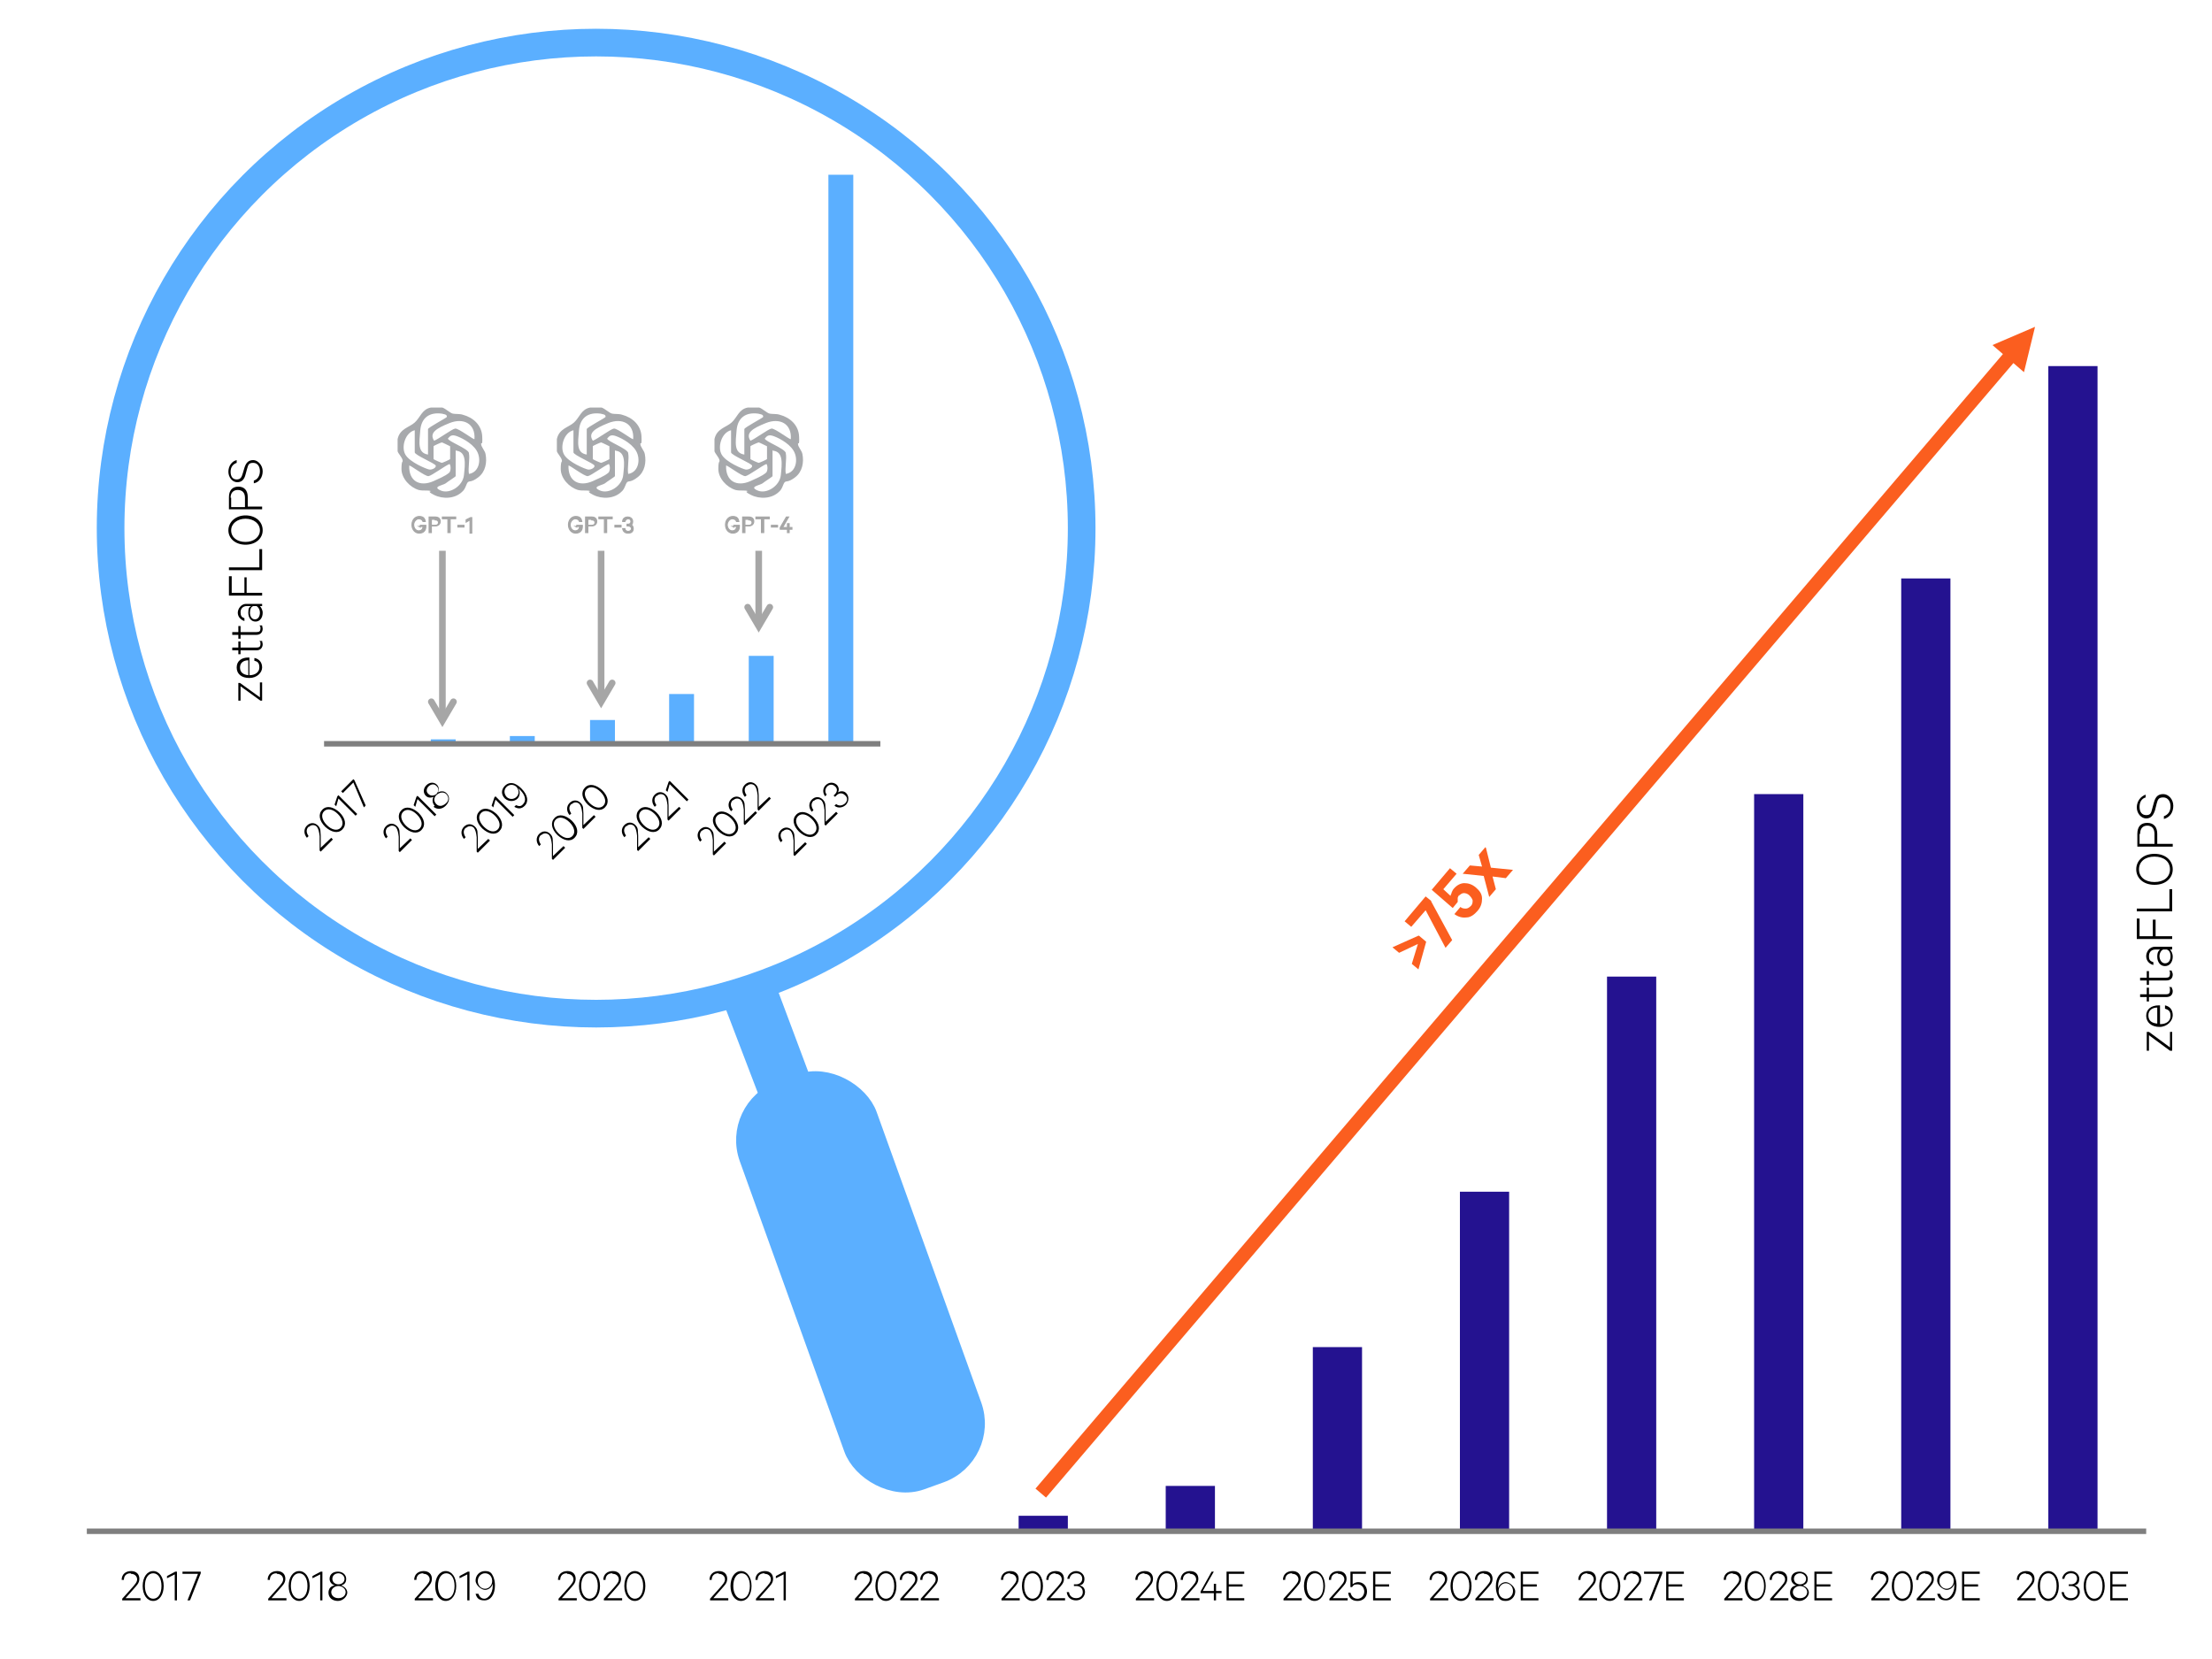 <svg xmlns="http://www.w3.org/2000/svg" xmlns:i="http://ns.adobe.com/AdobeIllustrator/10.0/" id="Layer_1" viewBox="0 0 400 300"><defs><style> .st0 { stroke-width: 5px; } .st0, .st1 { stroke: #5bafff; } .st0, .st1, .st2, .st3, .st4 { stroke-miterlimit: 8; } .st0, .st5, .st6, .st2, .st3, .st4 { fill: none; } .st1 { stroke-width: 3px; } .st1, .st7 { fill: #5bafff; } .st8 { fill: #a6a6a6; } .st9 { fill: #241290; } .st5 { stroke-miterlimit: 10; stroke-width: .2px; } .st5, .st3, .st4 { stroke: #a6a6a6; } .st10, .st11 { fill: #fb5e1f; } .st6 { stroke: #7f7f7f; stroke-linejoin: round; } .st2 { stroke: #fb5e1f; stroke-width: 2.5px; } .st11 { fill-rule: evenodd; } .st3, .st4 { stroke-width: 1.2px; } .st4 { stroke-linecap: round; } .st12 { fill: #a7a9ac; } </style></defs><rect class="st9" x="184.2" y="274.1" width="8.9" height="2.8"></rect><rect class="st9" x="210.8" y="268.7" width="8.9" height="8.1"></rect><rect class="st9" x="237.4" y="243.6" width="8.9" height="33.3"></rect><rect class="st9" x="264" y="215.5" width="8.9" height="61.4"></rect><rect class="st9" x="290.6" y="176.6" width="8.9" height="100.3"></rect><rect class="st9" x="317.2" y="143.6" width="8.9" height="133.2"></rect><rect class="st9" x="343.8" y="104.6" width="8.9" height="172.3"></rect><rect class="st9" x="370.4" y="66.2" width="8.9" height="210.6"></rect><path class="st7" d="M24.6,276.9h8.9c0,0-8.9,0-8.9,0h0ZM51.2,276.9h8.9c0,0-8.9,0-8.9,0h0ZM77.8,276.9h8.9c0,0-8.9,0-8.9,0h0ZM104.4,276.9h8.9c0-.1-8.9-.1-8.9-.1h0ZM131,276.9h8.9v-.3h-8.9v.3ZM157.6,276.9h8.9v-.4h-8.9v.4Z"></path><line class="st6" x1="15.7" y1="276.9" x2="388.1" y2="276.9"></line><g><path d="M23.6,284.5c-.8,0-1.2.5-1.2,1.2h-.4c0-1,.7-1.6,1.7-1.6s1.5.6,1.5,1.4-.5,1.2-1,1.8l-1.5,1.7h2.7v.4h-3.3v-.3l1.8-2c.5-.6.9-1,.9-1.5s-.4-1-1.1-1Z"></path><path d="M25.8,286.8c0-1.6.8-2.7,1.9-2.7s1.9,1.1,1.9,2.7-.8,2.7-1.9,2.7-1.9-1.1-1.9-2.7ZM26.2,286.8c0,1.3.6,2.3,1.5,2.3s1.5-.9,1.5-2.3-.6-2.3-1.5-2.3-1.5.9-1.5,2.3Z"></path><path d="M32,289.4h-.4v-4.7l-1.4.7v-.4l1.5-.8h.3v5.2Z"></path><path d="M34.3,289.4h-.4l1.9-4.8h-2.8v-.4h3.3v.3l-1.9,4.8Z"></path></g><g><path d="M50,284.5c-.8,0-1.2.5-1.2,1.2h-.4c0-1,.7-1.6,1.7-1.6s1.5.6,1.5,1.4-.5,1.2-1,1.8l-1.5,1.7h2.7v.4h-3.3v-.3l1.8-2c.5-.6.9-1,.9-1.5s-.4-1-1.1-1Z"></path><path d="M52.2,286.8c0-1.6.8-2.7,1.9-2.7s1.9,1.1,1.9,2.7-.8,2.7-1.9,2.7-1.9-1.1-1.9-2.7ZM52.6,286.8c0,1.3.6,2.3,1.5,2.3s1.5-.9,1.5-2.3-.6-2.3-1.5-2.3-1.5.9-1.5,2.3Z"></path><path d="M58.3,289.4h-.4v-4.7l-1.4.7v-.4l1.5-.8h.3v5.2Z"></path><path d="M59.4,288c0-.7.4-1.2,1.1-1.3-.5-.2-.9-.6-.9-1.2,0-.8.6-1.3,1.5-1.3s1.5.6,1.5,1.3-.3,1-.9,1.2c.6.2,1.1.7,1.1,1.3s-.7,1.5-1.7,1.5-1.7-.6-1.7-1.5ZM62.5,287.9c0-.6-.6-1.1-1.3-1.1s-1.3.5-1.3,1.1.5,1.1,1.3,1.1,1.3-.5,1.3-1.1ZM62.3,285.5c0-.5-.5-1-1.1-1s-1.1.4-1.1,1,.5,1,1.1,1,1.1-.4,1.1-1Z"></path></g><g><path d="M76.5,284.5c-.8,0-1.2.5-1.2,1.2h-.4c0-1,.7-1.6,1.7-1.6s1.5.6,1.5,1.4-.5,1.2-1,1.8l-1.5,1.7h2.7v.4h-3.3v-.3l1.8-2c.5-.6.9-1,.9-1.5s-.4-1-1.1-1Z"></path><path d="M78.7,286.8c0-1.6.8-2.7,1.9-2.7s1.9,1.1,1.9,2.7-.8,2.7-1.9,2.7-1.9-1.1-1.9-2.7ZM79.2,286.8c0,1.3.6,2.3,1.5,2.3s1.5-.9,1.5-2.3-.6-2.3-1.5-2.3-1.5.9-1.5,2.3Z"></path><path d="M84.9,289.4h-.4v-4.7l-1.4.7v-.4l1.5-.8h.3v5.2Z"></path><path d="M86.5,288.2c.2.5.5.9,1.1.9s1.5-.9,1.5-2.3,0-.3,0-.4c-.2.7-.8,1.1-1.4,1.1s-1.7-.8-1.7-1.7.7-1.7,1.7-1.7,1.2.4,1.5,1c.2.5.3,1,.3,1.6,0,1.7-.8,2.7-1.9,2.7s-1.4-.5-1.6-1.2h.4ZM87.7,284.5c-.7,0-1.3.6-1.3,1.4s.6,1.4,1.3,1.4,1.3-.6,1.3-1.4-.5-1.4-1.3-1.4Z"></path></g><g><path d="M102.5,284.5c-.8,0-1.2.5-1.2,1.2h-.4c0-1,.7-1.6,1.7-1.6s1.5.6,1.5,1.4-.5,1.2-1,1.8l-1.5,1.7h2.7v.4h-3.3v-.3l1.8-2c.5-.6.9-1,.9-1.5s-.4-1-1.1-1Z"></path><path d="M104.7,286.8c0-1.6.8-2.7,1.9-2.7s1.9,1.1,1.9,2.7-.8,2.7-1.9,2.7-1.9-1.1-1.9-2.7ZM105.1,286.8c0,1.3.6,2.3,1.5,2.3s1.5-.9,1.5-2.3-.6-2.3-1.5-2.3-1.5.9-1.5,2.3Z"></path><path d="M110.7,284.5c-.8,0-1.2.5-1.2,1.2h-.4c0-1,.7-1.6,1.7-1.6s1.5.6,1.5,1.4-.5,1.2-1,1.8l-1.5,1.7h2.7v.4h-3.3v-.3l1.8-2c.5-.6.9-1,.9-1.5s-.4-1-1.1-1Z"></path><path d="M112.9,286.8c0-1.6.8-2.7,1.9-2.7s1.9,1.1,1.9,2.7-.8,2.7-1.9,2.7-1.9-1.1-1.9-2.7ZM113.3,286.8c0,1.3.6,2.3,1.5,2.3s1.5-.9,1.5-2.3-.6-2.3-1.5-2.3-1.5.9-1.5,2.3Z"></path></g><g><path d="M129.9,284.5c-.8,0-1.2.5-1.2,1.2h-.4c0-1,.7-1.6,1.7-1.6s1.5.6,1.5,1.4-.5,1.2-1,1.8l-1.5,1.7h2.7v.4h-3.3v-.3l1.8-2c.5-.6.9-1,.9-1.5s-.4-1-1.1-1Z"></path><path d="M132.1,286.8c0-1.6.8-2.7,1.9-2.7s1.9,1.1,1.9,2.7-.8,2.7-1.9,2.7-1.9-1.1-1.9-2.7ZM132.6,286.8c0,1.3.6,2.3,1.5,2.3s1.5-.9,1.5-2.3-.6-2.3-1.5-2.3-1.5.9-1.5,2.3Z"></path><path d="M138.2,284.5c-.8,0-1.2.5-1.2,1.2h-.4c0-1,.7-1.6,1.7-1.6s1.5.6,1.5,1.4-.5,1.2-1,1.8l-1.5,1.7h2.7v.4h-3.3v-.3l1.8-2c.5-.6.9-1,.9-1.5s-.4-1-1.1-1Z"></path><path d="M142.1,289.4h-.4v-4.7l-1.4.7v-.4l1.5-.8h.3v5.2Z"></path></g><g><path d="M156.1,284.5c-.8,0-1.2.5-1.2,1.2h-.4c0-1,.7-1.6,1.7-1.6s1.5.6,1.5,1.4-.5,1.2-1,1.8l-1.5,1.7h2.7v.4h-3.3v-.3l1.8-2c.5-.6.9-1,.9-1.5s-.4-1-1.1-1Z"></path><path d="M158.3,286.8c0-1.6.8-2.7,1.9-2.7s1.9,1.1,1.9,2.7-.8,2.7-1.9,2.7-1.9-1.1-1.9-2.7ZM158.7,286.8c0,1.3.6,2.3,1.5,2.3s1.5-.9,1.5-2.3-.6-2.3-1.5-2.3-1.5.9-1.5,2.3Z"></path><path d="M164.3,284.5c-.8,0-1.2.5-1.2,1.2h-.4c0-1,.7-1.6,1.7-1.6s1.5.6,1.5,1.4-.5,1.2-1,1.8l-1.5,1.7h2.7v.4h-3.3v-.3l1.8-2c.5-.6.9-1,.9-1.5s-.4-1-1.1-1Z"></path><path d="M168,284.5c-.8,0-1.2.5-1.2,1.2h-.4c0-1,.7-1.6,1.7-1.6s1.5.6,1.5,1.4-.5,1.2-1,1.8l-1.5,1.7h2.7v.4h-3.3v-.3l1.8-2c.5-.6.9-1,.9-1.5s-.4-1-1.1-1Z"></path></g><g><path d="M182.6,284.5c-.8,0-1.2.5-1.2,1.2h-.4c0-1,.7-1.6,1.7-1.6s1.5.6,1.5,1.4-.5,1.2-1,1.8l-1.5,1.7h2.7v.4h-3.3v-.3l1.8-2c.5-.6.9-1,.9-1.5s-.4-1-1.1-1Z"></path><path d="M184.8,286.8c0-1.6.8-2.7,1.9-2.7s1.9,1.1,1.9,2.7-.8,2.7-1.9,2.7-1.9-1.1-1.9-2.7ZM185.2,286.8c0,1.3.6,2.3,1.5,2.3s1.5-.9,1.5-2.3-.6-2.3-1.5-2.3-1.5.9-1.5,2.3Z"></path><path d="M190.8,284.5c-.8,0-1.2.5-1.2,1.2h-.4c0-1,.7-1.6,1.7-1.6s1.5.6,1.5,1.4-.5,1.2-1,1.8l-1.5,1.7h2.7v.4h-3.3v-.3l1.8-2c.5-.6.9-1,.9-1.5s-.4-1-1.1-1Z"></path><path d="M194.2,286.5h.4c.6,0,1.1-.4,1.1-1s-.4-1-1.1-1-1.1.4-1.2,1h-.4c.1-.8.8-1.4,1.6-1.4s1.5.6,1.5,1.4-.4,1.1-.9,1.2c.6.1,1,.5,1,1.2s-.6,1.5-1.6,1.5-1.6-.6-1.7-1.5h.4c.1.7.6,1.1,1.3,1.1s1.2-.4,1.2-1.1-.5-1.1-1.2-1.1h-.4v-.4Z"></path></g><g><path d="M206.9,284.5c-.8,0-1.2.5-1.2,1.2h-.4c0-1,.7-1.6,1.7-1.6s1.5.6,1.5,1.4-.5,1.2-1,1.8l-1.5,1.7h2.7v.4h-3.3v-.3l1.8-2c.5-.6.9-1,.9-1.5s-.4-1-1.1-1Z"></path><path d="M209.1,286.8c0-1.6.8-2.7,1.9-2.7s1.9,1.1,1.9,2.7-.8,2.7-1.9,2.7-1.9-1.1-1.9-2.7ZM209.5,286.8c0,1.3.6,2.3,1.5,2.3s1.5-.9,1.5-2.3-.6-2.3-1.5-2.3-1.5.9-1.5,2.3Z"></path><path d="M215.1,284.5c-.8,0-1.2.5-1.2,1.2h-.4c0-1,.7-1.6,1.7-1.6s1.5.6,1.5,1.4-.5,1.2-1,1.8l-1.5,1.7h2.7v.4h-3.3v-.3l1.8-2c.5-.6.9-1,.9-1.5s-.4-1-1.1-1Z"></path><path d="M217.6,287.7h1.9v-1.3h.4v1.3h1v.4h-1v1.3h-.4v-1.3h-2.4v-.3l2-3.6h.4l-2,3.5Z"></path><path d="M225,284.2v.4h-2.8v1.9h2.5v.4h-2.5v2.1h2.8v.4h-3.2v-5.2h3.2Z"></path></g><g><path d="M233.6,284.5c-.8,0-1.2.5-1.2,1.2h-.4c0-1,.7-1.6,1.7-1.6s1.5.6,1.5,1.4-.5,1.2-1,1.8l-1.5,1.7h2.7v.4h-3.3v-.3l1.8-2c.5-.6.9-1,.9-1.5s-.4-1-1.1-1Z"></path><path d="M235.8,286.8c0-1.6.8-2.7,1.9-2.7s1.9,1.1,1.9,2.7-.8,2.7-1.9,2.7-1.9-1.1-1.9-2.7ZM236.3,286.8c0,1.3.6,2.3,1.5,2.3s1.5-.9,1.5-2.3-.6-2.3-1.5-2.3-1.5.9-1.5,2.3Z"></path><path d="M241.9,284.5c-.8,0-1.2.5-1.2,1.2h-.4c0-1,.7-1.6,1.7-1.6s1.5.6,1.5,1.4-.5,1.2-1,1.8l-1.5,1.7h2.7v.4h-3.3v-.3l1.8-2c.5-.6.9-1,.9-1.5s-.4-1-1.1-1Z"></path><path d="M244.6,287h-.4v-2.8h2.8v.4h-2.4v1.9c.2-.2.6-.4,1-.4.9,0,1.6.7,1.6,1.7s-.7,1.7-1.7,1.7-1.6-.5-1.7-1.5h.4c.2.7.6,1.1,1.3,1.1s1.2-.6,1.2-1.3-.5-1.3-1.2-1.3-.8.2-1,.5Z"></path><path d="M251.5,284.2v.4h-2.8v1.9h2.5v.4h-2.5v2.1h2.8v.4h-3.2v-5.2h3.2Z"></path></g><g><path d="M260.1,284.5c-.8,0-1.2.5-1.2,1.2h-.4c0-1,.7-1.6,1.7-1.6s1.5.6,1.5,1.4-.5,1.2-1,1.8l-1.5,1.7h2.7v.4h-3.3v-.3l1.8-2c.5-.6.9-1,.9-1.5s-.4-1-1.1-1Z"></path><path d="M262.3,286.8c0-1.6.8-2.7,1.9-2.7s1.9,1.1,1.9,2.7-.8,2.7-1.9,2.7-1.9-1.1-1.9-2.7ZM262.7,286.8c0,1.3.6,2.3,1.5,2.3s1.5-.9,1.5-2.3-.6-2.3-1.5-2.3-1.5.9-1.5,2.3Z"></path><path d="M268.3,284.5c-.8,0-1.2.5-1.2,1.2h-.4c0-1,.7-1.6,1.7-1.6s1.5.6,1.5,1.4-.5,1.2-1,1.8l-1.5,1.7h2.7v.4h-3.3v-.3l1.8-2c.5-.6.9-1,.9-1.5s-.4-1-1.1-1Z"></path><path d="M273.5,285.4c-.2-.5-.5-.9-1.1-.9s-1.5.9-1.5,2.3,0,.3,0,.4c.2-.7.8-1.1,1.4-1.1s1.7.8,1.7,1.7-.7,1.7-1.7,1.7-1.2-.4-1.5-1c-.2-.5-.3-1-.3-1.6,0-1.7.8-2.7,1.9-2.7s1.4.5,1.6,1.2h-.4ZM272.3,289.1c.7,0,1.3-.6,1.3-1.4s-.6-1.4-1.3-1.4-1.3.6-1.3,1.4.5,1.4,1.3,1.4Z"></path><path d="M278.2,284.2v.4h-2.8v1.9h2.5v.4h-2.5v2.1h2.8v.4h-3.2v-5.2h3.2Z"></path></g><g><path d="M287,284.5c-.8,0-1.2.5-1.2,1.2h-.4c0-1,.7-1.6,1.7-1.6s1.5.6,1.5,1.4-.5,1.2-1,1.8l-1.5,1.7h2.7v.4h-3.3v-.3l1.8-2c.5-.6.9-1,.9-1.5s-.4-1-1.1-1Z"></path><path d="M289.2,286.8c0-1.6.8-2.7,1.9-2.7s1.9,1.1,1.9,2.7-.8,2.7-1.9,2.7-1.9-1.1-1.9-2.7ZM289.6,286.8c0,1.3.6,2.3,1.5,2.3s1.5-.9,1.5-2.3-.6-2.3-1.5-2.3-1.5.9-1.5,2.3Z"></path><path d="M295.2,284.5c-.8,0-1.2.5-1.2,1.2h-.4c0-1,.7-1.6,1.7-1.6s1.5.6,1.5,1.4-.5,1.2-1,1.8l-1.5,1.7h2.7v.4h-3.3v-.3l1.8-2c.5-.6.9-1,.9-1.5s-.4-1-1.1-1Z"></path><path d="M298.6,289.4h-.4l1.9-4.8h-2.8v-.4h3.3v.3l-1.9,4.8Z"></path><path d="M304.5,284.2v.4h-2.8v1.9h2.5v.4h-2.5v2.1h2.8v.4h-3.2v-5.2h3.2Z"></path></g><g><path d="M313.3,284.5c-.8,0-1.2.5-1.2,1.2h-.4c0-1,.7-1.6,1.7-1.6s1.5.6,1.5,1.4-.5,1.2-1,1.8l-1.5,1.7h2.7v.4h-3.3v-.3l1.8-2c.5-.6.9-1,.9-1.5s-.4-1-1.1-1Z"></path><path d="M315.5,286.8c0-1.6.8-2.7,1.9-2.7s1.9,1.1,1.9,2.7-.8,2.7-1.9,2.7-1.9-1.1-1.9-2.7ZM316,286.8c0,1.3.6,2.3,1.5,2.3s1.5-.9,1.5-2.3-.6-2.3-1.5-2.3-1.5.9-1.5,2.3Z"></path><path d="M321.6,284.5c-.8,0-1.2.5-1.2,1.2h-.4c0-1,.7-1.6,1.7-1.6s1.5.6,1.5,1.4-.5,1.2-1,1.8l-1.5,1.7h2.7v.4h-3.3v-.3l1.8-2c.5-.6.9-1,.9-1.5s-.4-1-1.1-1Z"></path><path d="M323.7,288c0-.7.4-1.2,1.1-1.3-.5-.2-.9-.6-.9-1.2,0-.8.6-1.3,1.5-1.3s1.5.6,1.5,1.3-.3,1-.9,1.2c.6.2,1.1.7,1.1,1.3s-.7,1.5-1.7,1.5-1.7-.6-1.7-1.5ZM326.8,287.9c0-.6-.6-1.1-1.3-1.1s-1.3.5-1.3,1.1.5,1.1,1.3,1.1,1.3-.5,1.3-1.1ZM326.6,285.5c0-.5-.5-1-1.1-1s-1.1.4-1.1,1,.5,1,1.1,1,1.1-.4,1.1-1Z"></path><path d="M331.3,284.2v.4h-2.8v1.9h2.5v.4h-2.5v2.1h2.8v.4h-3.2v-5.2h3.2Z"></path></g><g><path d="M339.9,284.5c-.8,0-1.2.5-1.2,1.2h-.4c0-1,.7-1.6,1.7-1.6s1.5.6,1.5,1.4-.5,1.2-1,1.8l-1.5,1.7h2.7v.4h-3.3v-.3l1.8-2c.5-.6.9-1,.9-1.5s-.4-1-1.1-1Z"></path><path d="M342.1,286.8c0-1.6.8-2.7,1.9-2.7s1.9,1.1,1.9,2.7-.8,2.7-1.9,2.7-1.9-1.1-1.9-2.7ZM342.5,286.8c0,1.3.6,2.3,1.5,2.3s1.5-.9,1.5-2.3-.6-2.3-1.5-2.3-1.5.9-1.5,2.3Z"></path><path d="M348.1,284.5c-.8,0-1.2.5-1.2,1.2h-.4c0-1,.7-1.6,1.7-1.6s1.5.6,1.5,1.4-.5,1.2-1,1.8l-1.5,1.7h2.7v.4h-3.3v-.3l1.8-2c.5-.6.9-1,.9-1.5s-.4-1-1.1-1Z"></path><path d="M350.8,288.2c.2.5.5.9,1.1.9s1.5-.9,1.5-2.3,0-.3,0-.4c-.2.7-.8,1.1-1.4,1.1s-1.7-.8-1.7-1.7.7-1.7,1.7-1.7,1.2.4,1.5,1c.2.5.3,1,.3,1.6,0,1.7-.8,2.7-1.9,2.7s-1.4-.5-1.6-1.2h.4ZM352,284.5c-.7,0-1.3.6-1.3,1.4s.6,1.4,1.3,1.4,1.3-.6,1.3-1.4-.5-1.4-1.3-1.4Z"></path><path d="M358,284.2v.4h-2.8v1.9h2.5v.4h-2.5v2.1h2.8v.4h-3.2v-5.2h3.2Z"></path></g><g><path d="M366.3,284.5c-.8,0-1.2.5-1.2,1.2h-.4c0-1,.7-1.6,1.7-1.6s1.5.6,1.5,1.4-.5,1.2-1,1.8l-1.5,1.7h2.7v.4h-3.3v-.3l1.8-2c.5-.6.9-1,.9-1.5s-.4-1-1.1-1Z"></path><path d="M368.5,286.8c0-1.6.8-2.7,1.9-2.7s1.9,1.1,1.9,2.7-.8,2.7-1.9,2.7-1.9-1.1-1.9-2.7ZM368.9,286.8c0,1.3.6,2.3,1.5,2.3s1.5-.9,1.5-2.3-.6-2.3-1.5-2.3-1.5.9-1.5,2.3Z"></path><path d="M374.1,286.5h.4c.6,0,1.1-.4,1.1-1s-.4-1-1.1-1-1.1.4-1.2,1h-.4c.1-.8.8-1.4,1.6-1.4s1.5.6,1.5,1.4-.4,1.1-.9,1.2c.6.1,1,.5,1,1.2s-.6,1.5-1.6,1.5-1.6-.6-1.7-1.5h.4c.1.7.6,1.1,1.3,1.1s1.2-.4,1.2-1.1-.5-1.1-1.2-1.1h-.4v-.4Z"></path><path d="M376.8,286.8c0-1.6.8-2.7,1.9-2.7s1.9,1.1,1.9,2.7-.8,2.7-1.9,2.7-1.9-1.1-1.9-2.7ZM377.2,286.8c0,1.3.6,2.3,1.5,2.3s1.5-.9,1.5-2.3-.6-2.3-1.5-2.3-1.5.9-1.5,2.3Z"></path><path d="M384.8,284.2v.4h-2.8v1.9h2.5v.4h-2.5v2.1h2.8v.4h-3.2v-5.2h3.2Z"></path></g><line class="st2" x1="188.2" y1="270" x2="363.6" y2="64.3"></line><polygon class="st11" points="366 67.3 368 59.1 360.3 62.4 366 67.3"></polygon><path class="st10" d="M268.6,153.2l-1.2,1.4.6,2.1-2.2-.2-1.3,1.5,3.8.4,1,3.8,1.2-1.4-.6-2.3,2.4.3,1.3-1.5-4-.4-.9-3.6ZM263.8,162c.3-.3.6-.5.9-.5.3,0,.7.1,1,.4.3.3.5.6.6.9,0,.3,0,.7-.3,1-.3.3-.6.5-.9.5-.3,0-.7,0-1-.3l-1.1,1.3c.7.5,1.4.7,2.2.6.7,0,1.4-.5,2-1.2.6-.7.8-1.4.8-2.2,0-.8-.4-1.4-1.1-2-.7-.6-1.4-.8-2.1-.8-.7,0-1.4.4-1.9,1-.2.2-.3.5-.4.7,0,.2-.2.4-.2.6l-1.3-1.2,2.4-2.8-1.2-1-3.3,3.9,3.8,3.3.9-1.1c0-.2,0-.4,0-.7,0-.2.2-.4.3-.7M258.8,162.9l-1-.8-3.8,4.5,1.2,1,2.6-3,3.6,6.8,1.2-1.4-3.8-7ZM256.5,169.2l-4.7,2.1,1.2,1,3.4-1.6-1.1,3.6,1.2,1,1.4-5-1.3-1.1Z"></path><circle class="st0" cx="107.8" cy="95.5" r="87.8"></circle><path class="st7" d="M63.5,134.5h4.5v-.3h-4.5v.3ZM77.9,134.5h4.5v-.8h-4.5v.8ZM92.2,134.5h4.5v-1.4h-4.5v1.4ZM106.7,134.5h4.5v-4.3h-4.5v4.3ZM121,134.5h4.5v-9h-4.5v9ZM135.4,134.5h4.5v-15.9h-4.5v15.9ZM149.8,134.5h4.5V31.6h-4.5v102.9Z"></path><line class="st6" x1="58.6" y1="134.5" x2="159.2" y2="134.5"></line><path class="st12" d="M137.3,73.7c.6.2,1.4,1,1.9,1.1s1.2,0,1.8.2c1.9.5,3.4,1.9,3.5,3.9s-.2.9-.2,1.4.7,1.2.8,1.8c.3,1.5,0,3.2-1.3,4.2s-1.6.6-1.9.9-.4,1.2-1,1.7c-1.3,1.3-3.5,1.4-5.1.6s-.3-.6-.6-.7c-.5-.2-1.4,0-2.2-.2-1.6-.5-3.1-2.1-3.1-3.8s.3-1.1.2-1.6-.8-1.2-.9-1.6v-2.2c.4-1.9,2.1-2.1,3.1-3s1.3-2.4,2.9-2.7h2.2ZM134.6,82.3v-4.7c0-.3,3.3-2,3.4-2.2.1-.5-.6-.5-.9-.6-2.2-.3-3.7.7-3.9,3s-.5,4.1,1.4,4.4ZM143,79.4c.2-2.8-2-3.9-4.5-2.9s-3.7,1.8-2.8,3.2c.8-.3,3.2-2.1,3.8-2.2s3.4,2.1,3.5,1.9ZM132.2,77.8c-1.7.4-2.5,3-1.7,4.4s3.8,2.6,4.3,2.7,1.3-.3,1.2-.7-3.8-1.9-3.8-2.4v-4ZM142.1,82c.2.9-.2,2.7,0,3.7,1.9-.3,2.3-2.7,1.4-4.2s-3.1-2.5-3.8-2.7-1,0-1.4.5c0,.5,3.6,1.8,3.8,2.6ZM138.7,80.7c0,0-1.4-.7-1.5-.7s-1.5.6-1.5.7c0,.2,0,2.2,0,2.3s1.4.7,1.5.7,1.5-.6,1.5-.7c0-.2,0-2.2,0-2.3ZM139.7,81.4v4.7c0,.1-1.6,1.1-1.8,1.3-.6.4-2.5.6-.9,1.3s4-.8,4.2-2.8.5-4.2-1.4-4.4ZM131.3,84.2c-.1,2.8,1.9,3.9,4.4,2.8s2.5-1.3,2.8-1.5.4-1.2.1-1.6c-.8.3-3.2,2.1-3.8,2.2s-3.4-2.1-3.5-1.9Z"></path><path class="st12" d="M108.8,73.7c.6.2,1.4,1,1.9,1.1s1.2,0,1.8.2c1.9.5,3.4,1.9,3.5,3.9s-.2.9-.2,1.4.7,1.2.8,1.8c.3,1.5,0,3.2-1.3,4.2s-1.6.6-1.9.9-.4,1.2-1,1.7c-1.3,1.3-3.5,1.4-5.1.6s-.3-.6-.6-.7c-.5-.2-1.4,0-2.2-.2-1.6-.5-3.1-2.1-3.1-3.8s.3-1.1.2-1.6-.8-1.2-.9-1.6v-2.2c.4-1.9,2.1-2.1,3.1-3s1.3-2.4,2.9-2.7h2.2ZM106.1,82.3v-4.7c0-.3,3.3-2,3.4-2.2.1-.5-.6-.5-.9-.6-2.2-.3-3.7.7-3.9,3s-.5,4.1,1.4,4.4ZM114.5,79.4c.2-2.8-2-3.9-4.5-2.9s-3.7,1.8-2.8,3.2c.8-.3,3.2-2.1,3.8-2.2s3.4,2.1,3.5,1.9ZM103.7,77.8c-1.7.4-2.5,3-1.7,4.4s3.8,2.6,4.3,2.7,1.3-.3,1.2-.7-3.8-1.9-3.8-2.4v-4ZM113.6,82c.2.9-.2,2.7,0,3.7,1.9-.3,2.3-2.7,1.4-4.2s-3.1-2.5-3.8-2.7-1,0-1.4.5c0,.5,3.6,1.8,3.8,2.6ZM110.2,80.7c0,0-1.4-.7-1.5-.7s-1.5.6-1.5.7c0,.2,0,2.2,0,2.3s1.4.7,1.5.7,1.5-.6,1.5-.7c0-.2,0-2.2,0-2.3ZM111.2,81.4v4.7c0,.1-1.6,1.1-1.8,1.3-.6.4-2.5.6-.9,1.3s4-.8,4.2-2.8.5-4.2-1.4-4.4ZM102.8,84.2c-.1,2.8,1.9,3.9,4.4,2.8s2.5-1.3,2.8-1.5.4-1.2.1-1.6c-.8.3-3.2,2.1-3.8,2.2s-3.4-2.1-3.5-1.9Z"></path><g><line class="st3" x1="80" y1="99.6" x2="80" y2="130.3"></line><polyline class="st4" points="82 126.9 80 130.3 78 126.9"></polyline></g><g><line class="st3" x1="108.7" y1="99.6" x2="108.7" y2="125.9"></line><polyline class="st4" points="110.7 123.5 108.7 126.9 106.7 123.5"></polyline></g><g><line class="st3" x1="137.2" y1="99.6" x2="137.2" y2="113.2"></line><polyline class="st4" points="139.2 109.8 137.2 113.2 135.2 109.8"></polyline></g><g><g><path class="st8" d="M76,95.3v-.3h1v.2c0,.8-.5,1.2-1.2,1.2s-1.3-.6-1.3-1.5.6-1.5,1.3-1.5,1,.3,1.1.9h-.4c-.1-.3-.4-.5-.8-.5s-.9.5-.9,1.1.4,1.1.9,1.1.8-.3.8-.8h-.7Z"></path><path class="st5" d="M76,95.3v-.3h1v.2c0,.8-.5,1.2-1.2,1.2s-1.3-.6-1.3-1.5.6-1.5,1.3-1.5,1,.3,1.1.9h-.4c-.1-.3-.4-.5-.8-.5s-.9.5-.9,1.1.4,1.1.9,1.1.8-.3.8-.8h-.7Z"></path><path class="st8" d="M78,95.2v1.1h-.4v-2.8h1.1c.6,0,.9.3.9.8s-.4.8-.9.8h-.7ZM78.7,93.9h-.7v1.1h.7c.4,0,.6-.2.6-.5s-.2-.5-.6-.5Z"></path><path class="st5" d="M78,95.2v1.1h-.4v-2.8h1.1c.6,0,.9.3.9.8s-.4.8-.9.8h-.7ZM78.7,93.9h-.7v1.1h.7c.4,0,.6-.2.6-.5s-.2-.5-.6-.5Z"></path><path class="st8" d="M80.1,93.5h2.3v.3h-1v2.5h-.4v-2.5h-1v-.3Z"></path><path class="st5" d="M80.1,93.5h2.3v.3h-1v2.5h-.4v-2.5h-1v-.3Z"></path></g><g><path class="st8" d="M82.8,95h1.1v.3h-1.1v-.3Z"></path><path class="st5" d="M82.8,95h1.1v.3h-1.1v-.3Z"></path></g><g><path class="st8" d="M85.4,96.4h-.4v-2.4l-.7.4v-.4l.8-.4h.2v2.8Z"></path><path class="st5" d="M85.4,96.4h-.4v-2.4l-.7.4v-.4l.8-.4h.2v2.8Z"></path></g></g><g><g><path class="st8" d="M104.3,95.3v-.3h1v.2c0,.8-.5,1.2-1.2,1.2s-1.3-.6-1.3-1.5.6-1.5,1.3-1.5,1,.3,1.1.9h-.4c-.1-.3-.4-.5-.8-.5s-.9.5-.9,1.1.4,1.1.9,1.1.8-.3.8-.8h-.7Z"></path><path class="st5" d="M104.3,95.3v-.3h1v.2c0,.8-.5,1.2-1.2,1.2s-1.3-.6-1.3-1.5.6-1.5,1.3-1.5,1,.3,1.1.9h-.4c-.1-.3-.4-.5-.8-.5s-.9.5-.9,1.1.4,1.1.9,1.1.8-.3.8-.8h-.7Z"></path><path class="st8" d="M106.3,95.2v1.1h-.4v-2.8h1.1c.6,0,.9.3.9.8s-.4.8-.9.8h-.7ZM107,93.9h-.7v1.1h.7c.4,0,.6-.2.6-.5s-.2-.5-.6-.5Z"></path><path class="st5" d="M106.3,95.2v1.1h-.4v-2.8h1.1c.6,0,.9.3.9.8s-.4.8-.9.8h-.7ZM107,93.9h-.7v1.1h.7c.4,0,.6-.2.6-.5s-.2-.5-.6-.5Z"></path><path class="st8" d="M108.4,93.5h2.3v.3h-1v2.5h-.4v-2.5h-1v-.3Z"></path><path class="st5" d="M108.4,93.5h2.3v.3h-1v2.5h-.4v-2.5h-1v-.3Z"></path></g><g><path class="st8" d="M111.2,95h1.1v.3h-1.1v-.3Z"></path><path class="st5" d="M111.2,95h1.1v.3h-1.1v-.3Z"></path></g><g><path class="st8" d="M113.4,94.8h.2c.3,0,.5-.2.5-.5s-.2-.5-.5-.5-.5.2-.6.5h-.4c0-.5.4-.8.9-.8s.9.3.9.8-.2.6-.4.6c.3,0,.5.3.5.7,0,.5-.3.8-.9.8s-.9-.3-1-.8h.4c0,.3.3.5.6.5s.6-.2.6-.5-.3-.5-.6-.5h-.2v-.3Z"></path><path class="st5" d="M113.4,94.8h.2c.3,0,.5-.2.5-.5s-.2-.5-.5-.5-.5.2-.6.5h-.4c0-.5.4-.8.9-.8s.9.3.9.8-.2.6-.4.6c.3,0,.5.3.5.7,0,.5-.3.8-.9.8s-.9-.3-1-.8h.4c0,.3.3.5.6.5s.6-.2.6-.5-.3-.5-.6-.5h-.2v-.3Z"></path></g></g><g><g><path class="st8" d="M132.7,95.3v-.3h1v.2c0,.8-.5,1.2-1.2,1.2s-1.3-.6-1.3-1.5.6-1.5,1.3-1.5,1,.3,1.1.9h-.4c-.1-.3-.4-.5-.8-.5s-.9.5-.9,1.1.4,1.1.9,1.1.8-.3.8-.8h-.7Z"></path><path class="st5" d="M132.7,95.3v-.3h1v.2c0,.8-.5,1.2-1.2,1.2s-1.3-.6-1.3-1.5.6-1.5,1.3-1.5,1,.3,1.1.9h-.4c-.1-.3-.4-.5-.8-.5s-.9.5-.9,1.1.4,1.1.9,1.1.8-.3.8-.8h-.7Z"></path><path class="st8" d="M134.7,95.2v1.1h-.4v-2.8h1.1c.6,0,.9.3.9.8s-.4.8-.9.8h-.7ZM135.4,93.9h-.7v1.1h.7c.4,0,.6-.2.6-.5s-.2-.5-.6-.5Z"></path><path class="st5" d="M134.7,95.2v1.1h-.4v-2.8h1.1c.6,0,.9.3.9.8s-.4.8-.9.8h-.7ZM135.4,93.9h-.7v1.1h.7c.4,0,.6-.2.6-.5s-.2-.5-.6-.5Z"></path><path class="st8" d="M136.8,93.5h2.3v.3h-1v2.5h-.4v-2.5h-1v-.3Z"></path><path class="st5" d="M136.8,93.5h2.3v.3h-1v2.5h-.4v-2.5h-1v-.3Z"></path></g><g><path class="st8" d="M139.5,95h1.1v.3h-1.1v-.3Z"></path><path class="st5" d="M139.5,95h1.1v.3h-1.1v-.3Z"></path></g><g><path class="st8" d="M141.5,95.4h.9v-.7h.3v.7h.5v.3h-.5v.6h-.3v-.6h-1.3v-.3l1.1-1.9h.4l-1.1,1.9Z"></path><path class="st5" d="M141.5,95.4h.9v-.7h.3v.7h.5v.3h-.5v.6h-.3v-.6h-1.3v-.3l1.1-1.9h.4l-1.1,1.9Z"></path></g></g><g><path d="M392.8,186.5v3.5h-.4l-3.8-2.8v2.8h-.4v-3.4h.4l3.8,2.8v-2.8h.4Z"></path><path d="M391.5,181.8c.9.2,1.4.8,1.4,1.8s-1,2.1-2.4,2.1-2.4-.8-2.4-2,.9-1.9,2.3-1.9h.2v3.4c1.2,0,1.9-.6,1.9-1.5s-.4-1.1-1-1.3v-.5ZM390.1,185.1v-2.9c-.8,0-1.6.4-1.6,1.4s.6,1.4,1.6,1.5Z"></path><path d="M388.6,180.3v.8h-.4v-.8h-1.2v-.5h1.2v-1.2h.4v1.2h3.1c.5,0,.7-.2.7-.7s0-.5-.2-.6h.5c0,.2.2.4.2.7,0,.7-.4,1.1-1.2,1.1h-3.1Z"></path><path d="M388.6,177.3v.8h-.4v-.8h-1.2v-.5h1.2v-1.2h.4v1.2h3.1c.5,0,.7-.2.7-.7s0-.5-.2-.6h.5c0,.2.2.4.2.7,0,.7-.4,1.1-1.2,1.1h-3.1Z"></path><path d="M392.8,171.7h-.4c.2.2.5.7.5,1.3,0,.9-.5,1.7-1.4,1.7s-1.4-.8-1.4-1.7.3-1.1.5-1.3h-.8c-.7,0-1.2.4-1.2,1.2s.3.9.8,1.1v.5c-.8-.2-1.3-.8-1.3-1.6s.6-1.7,1.6-1.7h3.1v.5ZM391.2,171.7c-.4.1-.7.7-.7,1.2s.3,1.3,1,1.3,1-.6,1-1.3-.3-1.1-.7-1.2h-.6Z"></path><path d="M392.8,169.8h-6.4v-3.7h.5v3.2h2.4v-3h.5v3h3v.5Z"></path><path d="M386.4,164.8v-.5h5.9v-3.5h.5v4h-6.4Z"></path><path d="M392.9,157.2c0,1.6-1.3,2.8-3.3,2.8s-3.3-1.2-3.3-2.8,1.3-2.8,3.3-2.8,3.3,1.2,3.3,2.8ZM386.8,157.2c0,1.4,1.1,2.3,2.8,2.3s2.8-.9,2.8-2.3-1.1-2.3-2.8-2.3-2.8.9-2.8,2.3Z"></path><path d="M390.1,152.6h2.8v.5h-6.4v-2.3c0-1.3.6-2,1.8-2s1.8.8,1.8,2v1.8ZM386.9,150.8v1.8h2.7v-1.8c0-1-.5-1.5-1.3-1.5s-1.3.5-1.3,1.5Z"></path><path d="M391.3,147.6c.8-.3,1.2-.9,1.2-1.8s-.5-1.6-1.3-1.6-1,.3-1.2,1.1l-.3,1.2c-.3.9-.7,1.5-1.6,1.5s-1.7-.9-1.7-2,.7-2,1.6-2.3v.5c-.7.2-1.1.8-1.1,1.7s.4,1.5,1.2,1.5.9-.4,1.1-1.2l.3-1.1c.3-1.1.8-1.5,1.7-1.5s1.8.9,1.8,2.1-.6,2.1-1.7,2.4v-.6Z"></path></g><g><path d="M47.4,123.4v3.3h-.3l-3.6-2.6v2.6h-.4v-3.2h.3l3.6,2.6v-2.7h.4Z"></path><path d="M46.1,119c.8.2,1.3.8,1.3,1.7s-.9,1.9-2.3,1.9-2.3-.7-2.3-1.9.9-1.8,2.1-1.8h.2v3.2c1.1,0,1.8-.6,1.8-1.4s-.3-1.1-.9-1.2v-.5ZM44.9,122.1v-2.7c-.8,0-1.5.4-1.5,1.3s.6,1.3,1.5,1.4Z"></path><path d="M43.5,117.6v.7h-.4v-.7h-1.1v-.5h1.1v-1.1h.4v1.1h2.9c.5,0,.7-.2.7-.6s0-.4-.2-.6h.5c0,.2.1.4.1.6,0,.6-.4,1.1-1.1,1.1h-2.9Z"></path><path d="M43.5,114.8v.7h-.4v-.7h-1.1v-.5h1.1v-1.1h.4v1.1h2.9c.5,0,.7-.2.7-.6s0-.4-.2-.6h.5c0,.2.1.4.1.6,0,.6-.4,1.1-1.1,1.1h-2.9Z"></path><path d="M47.4,109.6h-.4c.2.2.5.7.5,1.2,0,.9-.5,1.6-1.3,1.6s-1.3-.7-1.3-1.6.2-1,.5-1.2h-.8c-.6,0-1.1.4-1.1,1.1s.2.9.7,1.1v.5c-.7-.2-1.2-.8-1.2-1.5s.6-1.6,1.5-1.6h2.9v.5ZM45.8,109.6c-.4.1-.6.6-.6,1.2s.3,1.2.9,1.2.9-.6.9-1.2-.3-1-.6-1.2h-.6Z"></path><path d="M47.4,107.7h-6v-3.5h.5v3h2.3v-2.8h.4v2.8h2.8v.5Z"></path><path d="M41.4,103.1v-.5h5.5v-3.3h.5v3.8h-6Z"></path><path d="M47.5,95.9c0,1.5-1.3,2.6-3.1,2.6s-3.1-1.1-3.1-2.6,1.3-2.7,3.1-2.7,3.1,1.1,3.1,2.7ZM41.8,95.9c0,1.3,1.1,2.1,2.6,2.1s2.6-.9,2.6-2.1-1.1-2.1-2.6-2.1-2.6.9-2.6,2.1Z"></path><path d="M44.8,91.6h2.6v.5h-6v-2.2c0-1.2.6-1.9,1.7-1.9s1.7.7,1.7,1.9v1.7ZM41.8,90v1.7h2.5v-1.7c0-.9-.5-1.4-1.3-1.4s-1.3.5-1.3,1.4Z"></path><path d="M45.9,86.9c.7-.2,1.1-.9,1.1-1.7s-.4-1.5-1.2-1.5-.9.3-1.1,1l-.3,1.1c-.2.8-.6,1.4-1.5,1.4s-1.6-.9-1.6-1.9.6-1.9,1.5-2.1v.5c-.6.2-1.1.7-1.1,1.6s.4,1.4,1.1,1.4.9-.4,1.1-1.1l.3-1c.3-1,.8-1.4,1.6-1.4s1.7.9,1.7,2-.6,2-1.6,2.2v-.5Z"></path></g><rect class="st1" x="143.9" y="194.2" width="23.3" height="75.4" rx="9.8" ry="9.8" transform="translate(-69.3 66.3) rotate(-19.8)"></rect><polygon class="st7" points="146.9 195.8 137.6 199.1 130.8 181.3 140.2 177.9 146.9 195.8"></polygon><path class="st12" d="M80,73.7c.6.2,1.4,1,1.9,1.1s1.2,0,1.8.2c1.9.5,3.4,1.9,3.5,3.9s-.2.9-.2,1.4.7,1.2.8,1.8c.3,1.5,0,3.2-1.3,4.2s-1.6.6-1.9.9-.4,1.2-1,1.7c-1.3,1.3-3.5,1.4-5.1.6s-.3-.6-.6-.7c-.5-.2-1.4,0-2.2-.2-1.6-.5-3.1-2.1-3.1-3.8s.3-1.1.2-1.6-.8-1.2-.9-1.6v-2.2c.4-1.9,2.1-2.1,3.1-3s1.3-2.4,2.9-2.7h2.2ZM77.4,82.3v-4.7c0-.3,3.3-2,3.4-2.2.1-.5-.6-.5-.9-.6-2.2-.3-3.7.7-3.9,3s-.5,4.1,1.4,4.4ZM85.8,79.4c.2-2.8-2-3.9-4.5-2.9s-3.7,1.8-2.8,3.2c.8-.3,3.2-2.1,3.8-2.2s3.4,2.1,3.5,1.9ZM75,77.8c-1.7.4-2.5,3-1.7,4.4s3.8,2.6,4.3,2.7,1.3-.3,1.2-.7-3.8-1.9-3.8-2.4v-4ZM84.8,82c.2.9-.2,2.7,0,3.7,1.9-.3,2.3-2.7,1.4-4.2s-3.1-2.5-3.8-2.7-1,0-1.4.5c0,.5,3.6,1.8,3.8,2.6ZM81.4,80.7c0,0-1.4-.7-1.5-.7s-1.5.6-1.5.7c0,.2,0,2.2,0,2.3s1.4.7,1.5.7,1.5-.6,1.5-.7c0-.2,0-2.2,0-2.3ZM82.4,81.4v4.7c0,.1-1.6,1.1-1.8,1.3-.6.4-2.5.6-.9,1.3s4-.8,4.2-2.8.5-4.2-1.4-4.4ZM74,84.2c-.1,2.8,1.9,3.9,4.4,2.8s2.5-1.3,2.8-1.5.4-1.2.1-1.6c-.8.3-3.2,2.1-3.8,2.2s-3.4-2.1-3.5-1.9Z"></path><g><path d="M55.8,149.5c-.5.5-.4,1.1,0,1.7l-.3.3c-.6-.7-.6-1.6,0-2.2.6-.6,1.4-.6,2,0s.4,1.1.5,1.9v2.1c0,0,1.9-1.8,1.9-1.8l.3.3-2.2,2.2-.2-.2v-2.6c-.1-.8-.2-1.3-.5-1.7-.4-.4-1-.4-1.4,0Z"></path><path d="M58.8,149.5c-1.1-1.1-1.3-2.3-.5-3.1.8-.8,2-.5,3.1.5,1.1,1.1,1.3,2.3.5,3.1-.8.8-2,.5-3.1-.5ZM59.1,149.2c.9.9,1.9,1.1,2.5.5.6-.6.4-1.6-.5-2.5s-1.9-1.1-2.5-.5c-.6.6-.4,1.6.5,2.5Z"></path><path d="M64.6,147.2l-.3.3-3.1-3.1-.4,1.4-.3-.3.5-1.5.2-.2,3.5,3.5Z"></path><path d="M66.1,145.7l-.3.3-1.9-4.5-1.9,1.9-.3-.3,2.2-2.2.2.2,2,4.5Z"></path></g><g><path d="M70.1,149.6c-.5.5-.4,1.1,0,1.7l-.3.3c-.6-.7-.6-1.6,0-2.2.6-.6,1.4-.6,2,0s.4,1.1.5,1.9v2.1c0,0,1.9-1.8,1.9-1.8l.3.3-2.2,2.2-.2-.2v-2.6c-.1-.8-.2-1.3-.5-1.7-.4-.4-1-.4-1.4,0Z"></path><path d="M73.1,149.6c-1.1-1.1-1.3-2.3-.5-3.1.8-.8,2-.5,3.1.5,1.1,1.1,1.3,2.3.5,3.1-.8.8-2,.5-3.1-.5ZM73.4,149.3c.9.9,1.9,1.1,2.5.5.6-.6.4-1.6-.5-2.5s-1.9-1.1-2.5-.5c-.6.6-.4,1.6.5,2.5Z"></path><path d="M78.9,147.3l-.3.3-3.1-3.1-.4,1.4-.3-.3.5-1.5.2-.2,3.5,3.5Z"></path><path d="M78.6,145.7c-.4-.4-.5-1.1-.2-1.6-.5.2-1,.2-1.4-.2-.5-.5-.5-1.3.1-1.9.6-.6,1.4-.6,1.9-.1.4.4.4.9.2,1.4.5-.3,1.2-.3,1.6.2.6.6.5,1.5-.2,2.2-.7.7-1.6.7-2.2.2ZM78.9,142.1c-.4-.4-1-.3-1.4.1-.4.4-.5,1,0,1.4.4.4,1,.3,1.4,0,.4-.4.5-1,.1-1.4ZM80.7,143.6c-.4-.4-1.1-.4-1.7.1s-.6,1.2-.1,1.7,1.1.4,1.7-.1.6-1.2.1-1.7Z"></path></g><g><path d="M84.2,149.7c-.5.5-.4,1.1,0,1.7l-.3.3c-.6-.7-.6-1.6,0-2.2.6-.6,1.4-.6,2,0s.4,1.1.5,1.9v2.1c0,0,1.9-1.8,1.9-1.8l.3.3-2.2,2.2-.2-.2v-2.6c-.1-.8-.2-1.3-.5-1.7-.4-.4-1-.4-1.4,0Z"></path><path d="M87.2,149.8c-1.1-1.1-1.3-2.3-.5-3.1.8-.8,2-.5,3.1.5,1.1,1.1,1.3,2.3.5,3.1-.8.8-2,.5-3.1-.5ZM87.5,149.5c.9.9,1.9,1.1,2.5.5.6-.6.4-1.6-.5-2.5s-1.9-1.1-2.5-.5c-.6.6-.4,1.6.5,2.5Z"></path><path d="M93,147.4l-.3.3-3.1-3.1-.4,1.4-.3-.3.5-1.5.2-.2,3.5,3.5Z"></path><path d="M93.3,145.6c.5.2.9.3,1.3-.2.6-.6.4-1.6-.5-2.5s-.2-.2-.3-.2c.3.5.2,1.3-.2,1.7-.6.6-1.6.6-2.3,0-.7-.7-.7-1.6,0-2.3.5-.5,1.1-.6,1.7-.4.5.2.9.5,1.3.9,1.2,1.2,1.3,2.4.6,3.1-.6.6-1.2.6-1.9.2l.3-.3ZM91.6,142.3c-.5.5-.5,1.2,0,1.8.5.5,1.3.5,1.8,0s.5-1.2,0-1.8c-.5-.5-1.3-.5-1.8,0Z"></path></g><g><path d="M97.8,151c-.5.5-.4,1.1,0,1.7l-.3.3c-.6-.7-.6-1.6,0-2.2.6-.6,1.4-.6,2,0s.4,1.1.5,1.9v2.1c0,0,1.9-1.8,1.9-1.8l.3.3-2.2,2.2-.2-.2v-2.6c-.1-.8-.2-1.3-.5-1.7-.4-.4-1-.4-1.4,0Z"></path><path d="M100.8,151c-1.1-1.1-1.3-2.3-.5-3.1.8-.8,2-.5,3.1.5,1.1,1.1,1.3,2.3.5,3.1-.8.8-2,.5-3.1-.5ZM101,150.7c.9.9,1.9,1.1,2.5.5.6-.6.4-1.6-.5-2.5s-1.9-1.1-2.5-.5c-.6.6-.4,1.6.5,2.5Z"></path><path d="M103.3,145.4c-.5.5-.4,1.1,0,1.7l-.3.3c-.6-.7-.6-1.6,0-2.2s1.4-.6,2,0,.4,1.1.5,1.9v2.1c0,0,1.9-1.8,1.9-1.8l.3.3-2.2,2.2-.2-.2v-2.6c-.1-.8-.2-1.3-.5-1.7-.4-.4-1-.4-1.4,0Z"></path><path d="M106.3,145.5c-1.1-1.1-1.3-2.3-.5-3.1.8-.8,2-.5,3.1.5,1.1,1.1,1.3,2.3.5,3.1-.8.8-2,.5-3.1-.5ZM106.6,145.2c.9.9,1.9,1.1,2.5.5s.4-1.6-.5-2.5-1.9-1.1-2.5-.5-.4,1.6.5,2.5Z"></path></g><g><path d="M113.2,149.4c-.5.5-.4,1.1,0,1.7l-.3.3c-.6-.7-.6-1.6,0-2.2.6-.6,1.4-.6,2,0s.4,1.1.5,1.9v2.1c0,0,1.9-1.8,1.9-1.8l.3.3-2.2,2.2-.2-.2v-2.6c-.1-.8-.2-1.3-.5-1.7-.4-.4-1-.4-1.4,0Z"></path><path d="M116.1,149.5c-1.1-1.1-1.3-2.3-.5-3.1.8-.8,2-.5,3.1.5,1.1,1.1,1.3,2.3.5,3.1-.8.8-2,.5-3.1-.5ZM116.4,149.2c.9.9,1.9,1.1,2.5.5.6-.6.4-1.6-.5-2.5s-1.9-1.1-2.5-.5c-.6.6-.4,1.6.5,2.5Z"></path><path d="M118.7,143.9c-.5.5-.4,1.1,0,1.7l-.3.3c-.6-.7-.6-1.6,0-2.2s1.4-.6,2,0,.4,1.1.5,1.9v2.1c0,0,1.9-1.8,1.9-1.8l.3.3-2.2,2.2-.2-.2v-2.6c-.1-.8-.2-1.3-.5-1.7-.4-.4-1-.4-1.4,0Z"></path><path d="M124.5,144.6l-.3.3-3.1-3.1-.4,1.4-.3-.3.5-1.5.2-.2,3.5,3.5Z"></path></g><g><path d="M126.9,150.2c-.5.5-.4,1.1,0,1.7l-.3.3c-.6-.7-.6-1.6,0-2.2.6-.6,1.4-.6,2,0s.4,1.1.5,1.9v2.1c0,0,1.9-1.8,1.9-1.8l.3.3-2.2,2.2-.2-.2v-2.6c-.1-.8-.2-1.3-.5-1.7-.4-.4-1-.4-1.4,0Z"></path><path d="M129.9,150.3c-1.1-1.1-1.3-2.3-.5-3.1.8-.8,2-.5,3.1.5,1.1,1.1,1.3,2.3.5,3.1-.8.8-2,.5-3.1-.5ZM130.2,150c.9.9,1.9,1.1,2.5.5.6-.6.4-1.6-.5-2.5s-1.9-1.1-2.5-.5c-.6.6-.4,1.6.5,2.5Z"></path><path d="M132.5,144.7c-.5.5-.4,1.1,0,1.7l-.3.3c-.6-.7-.6-1.6,0-2.2s1.4-.6,2,0,.4,1.1.5,1.9v2.1c0,0,1.9-1.8,1.9-1.8l.3.3-2.2,2.2-.2-.2v-2.6c-.1-.8-.2-1.3-.5-1.7-.4-.4-1-.4-1.4,0Z"></path><path d="M135,142.1c-.5.5-.4,1.1,0,1.7l-.3.3c-.6-.7-.6-1.6,0-2.2.6-.6,1.4-.6,2,0,.5.5.4,1.1.5,1.9v2.1c0,0,1.9-1.8,1.9-1.8l.3.3-2.2,2.2-.2-.2v-2.6c-.1-.8-.2-1.3-.5-1.7-.4-.4-1-.4-1.4,0Z"></path></g><g><path d="M141.5,150.3c-.5.5-.4,1.1,0,1.7l-.3.3c-.6-.7-.6-1.6,0-2.2.6-.6,1.4-.6,2,0s.4,1.1.5,1.9v2.1c0,0,1.9-1.8,1.9-1.8l.3.3-2.2,2.2-.2-.2v-2.6c-.1-.8-.2-1.3-.5-1.7-.4-.4-1-.4-1.4,0Z"></path><path d="M144.5,150.4c-1.1-1.1-1.3-2.3-.5-3.1.8-.8,2-.5,3.1.5,1.1,1.1,1.3,2.3.5,3.1-.8.8-2,.5-3.1-.5ZM144.8,150.1c.9.9,1.9,1.1,2.5.5.6-.6.4-1.6-.5-2.5s-1.9-1.1-2.5-.5c-.6.6-.4,1.6.5,2.5Z"></path><path d="M147.1,144.8c-.5.5-.4,1.1,0,1.7l-.3.3c-.6-.7-.6-1.6,0-2.2s1.4-.6,2,0,.4,1.1.5,1.9v2.1c0,0,1.9-1.8,1.9-1.8l.3.3-2.2,2.2-.2-.2v-2.6c-.1-.8-.2-1.3-.5-1.7-.4-.4-1-.4-1.4,0Z"></path><path d="M150.7,143.9l.3-.3c.4-.4.5-1,0-1.4-.4-.4-1-.4-1.4,0-.4.4-.5,1-.1,1.5l-.3.3c-.5-.7-.4-1.5.1-2,.6-.6,1.4-.6,2-.1.4.4.5,1,.2,1.4.5-.3,1.1-.3,1.5.1.5.5.6,1.4,0,2.1-.6.6-1.5.7-2.1.2l.3-.3c.5.4,1.1.3,1.6-.1.5-.5.5-1.1,0-1.5-.5-.5-1.1-.4-1.5,0l-.3.3-.3-.3Z"></path></g></svg>